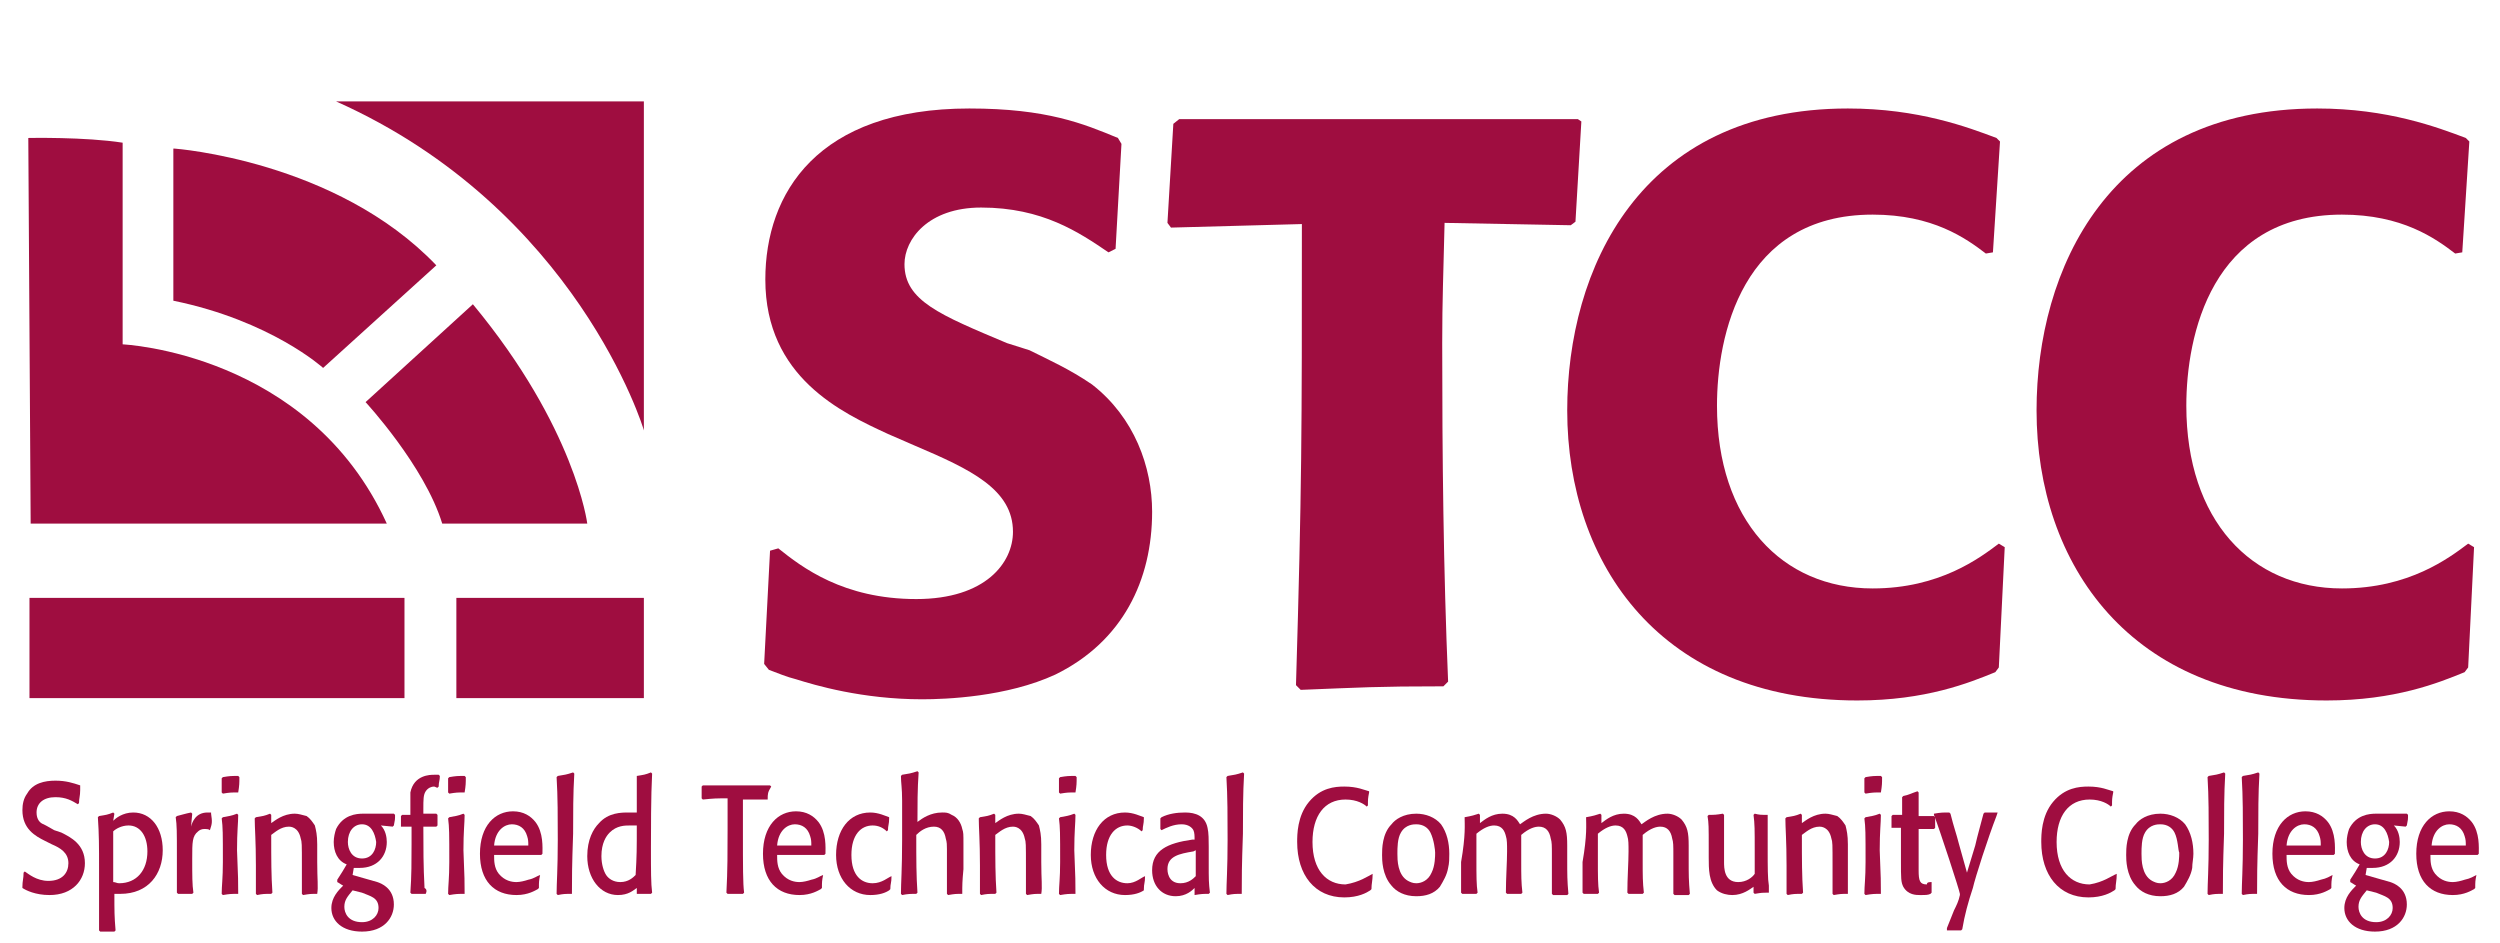 <?xml version="1.0" encoding="utf-8"?>
<!-- Generator: Adobe Illustrator 28.0.0, SVG Export Plug-In . SVG Version: 6.00 Build 0)  -->
<svg version="1.1" id="Layer_1" xmlns="http://www.w3.org/2000/svg" xmlns:xlink="http://www.w3.org/1999/xlink" x="0px" y="0px"
	 viewBox="0 0 212 80" style="enable-background:new 0 0 212 80;" xml:space="preserve">
<style type="text/css">
	.st0{fill:#9F0D40;}
</style>
<g>
	<g>
		<path class="st0" d="M87.3,29.7c1.6,0.8,3.4,1.6,5.3,2.9c3.6,2.8,5.1,7,5.1,10.8c0,5.8-2.5,11-8.2,13.8c-4.1,1.9-9.3,2.1-11.3,2.1
			c-5.1,0-9.1-1.2-10.7-1.7c-0.8-0.2-1.5-0.5-2.3-0.8l-0.4-0.5l0.5-9.6l0.7-0.2c2,1.6,5.5,4.3,11.7,4.3c5.9,0,8.2-3.1,8.2-5.7
			c0-3.6-3.6-5.3-8.3-7.3l-2.3-1C71.4,35,64.9,32,64.9,23.7c0-7.3,4.4-14.5,17.3-14.5c6.6,0,9.7,1.3,12.6,2.5l0.3,0.5l-0.5,8.9
			L94,21.4c-2.5-1.7-5.6-3.8-10.8-3.8c-4.5,0-6.5,2.7-6.5,4.8c0,3.1,3,4.3,8.7,6.7L87.3,29.7z"/>
		<path class="st0" d="M122.5,18.9c-0.1,4.4-0.2,6.5-0.2,10.2c0,9.6,0.1,19.2,0.5,28.7l-0.4,0.4c-5.7,0-7,0.1-12.1,0.3l-0.4-0.4
			c0.5-16.9,0.5-21.2,0.5-39.1l-11.1,0.3l-0.3-0.4l0.5-8.4l0.5-0.4h33.8l0.3,0.2l-0.5,8.5l-0.4,0.3L122.5,18.9z"/>
		<path class="st0" d="M170,46.4l-0.5,10.2l-0.3,0.4c-2.2,0.9-5.9,2.4-11.7,2.4c-16.6,0-24.6-11.5-24.6-24.6
			c0-11.9,6.1-25.6,23.8-25.6c6,0,10.2,1.6,12.6,2.5l0.3,0.3l-0.6,9.4l-0.6,0.1c-1.7-1.3-4.5-3.3-9.6-3.3
			c-11.1,0-13.2,10.3-13.2,16.2c0,9.7,5.5,15.5,13.2,15.5c5.7,0,9.1-2.6,10.7-3.8L170,46.4z"/>
		<path class="st0" d="M209.8,46.4l-0.5,10.2L209,57c-2.2,0.9-5.9,2.4-11.7,2.4c-16.6,0-24.6-11.5-24.6-24.6
			c0-11.9,6.1-25.6,23.8-25.6c6,0,10.2,1.6,12.6,2.5l0.3,0.3l-0.6,9.4l-0.6,0.1c-1.7-1.3-4.5-3.3-9.6-3.3
			c-11.1,0-13.2,10.3-13.2,16.2c0,9.7,5.5,15.5,13.2,15.5c5.7,0,9.1-2.6,10.7-3.8L209.8,46.4z"/>
	</g>
	<g>
		<path class="st0" d="M5.2,70.6c0.8,0.4,2,1,2,2.6c0,1.4-1,2.7-3,2.7c-1.2,0-2-0.4-2.3-0.6l0-0.1c0-0.5,0.1-0.7,0.1-1.2l0.1-0.1
			c0.3,0.2,1,0.8,2,0.8c1.2,0,1.7-0.7,1.7-1.5c0-0.9-0.7-1.3-1.4-1.6l-0.6-0.3c-0.8-0.4-1.9-1-1.9-2.6c0-0.5,0.1-1,0.4-1.4
			c0.5-0.9,1.5-1.1,2.4-1.1c0.9,0,1.5,0.2,2.1,0.4L6.8,67c0,0.5-0.1,0.7-0.1,1.1l-0.1,0.1c-0.5-0.3-1-0.6-1.9-0.6
			c-1,0-1.6,0.5-1.6,1.3c0,0.6,0.3,0.9,0.6,1C3.9,70,3.9,70,4.6,70.4L5.2,70.6z"/>
		<path class="st0" d="M9.6,69.6c0.2-0.2,0.8-0.7,1.7-0.7c1.5,0,2.5,1.3,2.5,3.2c0,2-1.2,3.7-3.6,3.7c-0.2,0-0.4,0-0.5,0
			c0,1.5,0,1.9,0.1,3.1L9.7,79c-0.4,0-0.8,0-1.2,0l-0.1-0.1c0-0.8,0-1.6,0-2.9c0-0.8,0-1.5,0-2.3c0-2,0-2.9-0.1-4.4l0.1-0.1
			c0.6-0.1,0.7-0.1,1.2-0.3l0.1,0.1L9.6,69.6z M10.1,74.9c1.5,0,2.4-1.1,2.4-2.7c0-1.3-0.6-2.2-1.6-2.2c-0.6,0-1.1,0.3-1.3,0.5
			c0,0.7,0,1.3,0,2c0,0.8,0,1.5,0,2.3C9.8,74.8,9.9,74.9,10.1,74.9z"/>
		<path class="st0" d="M17.8,70.4c-0.1-0.1-0.3-0.1-0.5-0.1c-0.2,0-0.4,0.1-0.5,0.2c-0.5,0.4-0.5,0.9-0.5,2.3c0,1.5,0,2.2,0.1,2.9
			l-0.1,0.1c-0.5,0-0.7,0-1.2,0l-0.1-0.1c0-1,0-1.9,0-3.1c0-2.1,0-2.6-0.1-3.3l0.1-0.1c0.4-0.1,0.7-0.2,1.2-0.3l0.1,0.1l-0.1,1.1
			c0.1-0.4,0.4-1.2,1.4-1.2c0.1,0,0.2,0,0.3,0l0,0.1C18,69.7,18,69.8,17.8,70.4L17.8,70.4z"/>
		<path class="st0" d="M20.2,75.8c-0.6,0-0.7,0-1.3,0.1l-0.1-0.1c0-0.7,0.1-1.3,0.1-2.7c0-2.5,0-2.9-0.1-3.7l0.1-0.1
			c0.5-0.1,0.7-0.1,1.2-0.3l0.1,0.1c0,0.7-0.1,1.4-0.1,3C20.2,74.5,20.2,74.8,20.2,75.8L20.2,75.8z M20.2,67.2c-0.6,0-0.7,0-1.3,0.1
			l-0.1-0.1c0-0.2,0-0.3,0-0.5c0-0.2,0-0.4,0-0.7l0.1-0.1c0.6-0.1,0.7-0.1,1.3-0.1l0.1,0.1C20.3,66.4,20.3,66.6,20.2,67.2L20.2,67.2
			z"/>
		<path class="st0" d="M26.9,75.8c-0.6,0-0.6,0-1.2,0.1l-0.1-0.1c0-0.1,0-0.3,0-0.4c0-0.6,0-1.3,0-1.9c0-2,0-2.1-0.1-2.4
			c-0.2-1-0.9-1-1-1c-0.7,0-1.2,0.5-1.5,0.7c0,2.2,0,3.4,0.1,4.9l-0.1,0.1c-0.6,0-0.7,0-1.2,0.1l-0.1-0.1c0-0.7,0-1.4,0-2.4
			c0-2.1-0.1-3.2-0.1-4l0.1-0.1c0.6-0.1,0.7-0.1,1.2-0.3l0.1,0.1l0,0.7c0.3-0.2,1-0.8,2-0.8c0.3,0,0.6,0.1,1,0.2
			c0.3,0.2,0.5,0.5,0.7,0.8c0.1,0.4,0.2,0.8,0.2,1.6v1.5C26.9,74.6,27,75.2,26.9,75.8L26.9,75.8z"/>
		<path class="st0" d="M29.9,74.2c0.3,0.1,1.8,0.5,2.1,0.6c0.3,0.1,1.4,0.5,1.4,1.9c0,1.1-0.8,2.3-2.7,2.3c-1.7,0-2.6-0.9-2.6-2
			c0-0.9,0.6-1.5,1-1.9c-0.2-0.1-0.3-0.2-0.5-0.3l0-0.2c0.4-0.6,0.5-0.8,0.8-1.3c-0.8-0.3-1.1-1.1-1.1-1.9c0-0.4,0.1-0.8,0.2-1.1
			c0.6-1.2,1.7-1.3,2.3-1.3c0.2,0,0.4,0,0.6,0l0.3,0c0.7,0,0.9,0,1.7,0l0.1,0.1c0,0.4,0,0.4-0.1,0.9l-0.1,0.1l-1-0.1
			c0.4,0.4,0.5,1,0.5,1.4c0,1.2-0.8,2.2-2.3,2.2c-0.2,0-0.3,0-0.5,0L29.9,74.2z M29.9,75.5c-0.4,0.5-0.7,0.8-0.7,1.4
			c0,0.5,0.3,1.3,1.5,1.3c0.9,0,1.4-0.6,1.4-1.2c0-0.9-0.7-1-1.4-1.3L29.9,75.5z M30.7,69.9c-0.7,0-1.2,0.6-1.2,1.5
			c0,0.6,0.3,1.4,1.2,1.4c0.9,0,1.2-0.8,1.2-1.4C31.8,70.7,31.5,69.9,30.7,69.9z"/>
		<path class="st0" d="M36.1,75.8c-0.5,0-0.6,0-1.2,0l-0.1-0.1c0.1-1.4,0.1-2.7,0.1-4.1c0-0.7,0-0.9,0-1.5c-0.3,0-0.6,0-0.8,0
			L34,70.1c0-0.4,0-0.5,0-0.9l0.1-0.1c0.3,0,0.6,0,0.7,0l0-0.9c0-0.6,0-0.8,0-1c0.3-1.5,1.7-1.5,2-1.5c0.2,0,0.3,0,0.4,0l0.1,0.1
			c0,0.4-0.1,0.5-0.1,0.9l-0.1,0.1c-0.1,0-0.2-0.1-0.3-0.1c-0.2,0-0.5,0.1-0.7,0.4c-0.2,0.3-0.2,0.7-0.2,1.5v0.4c0,0,1,0,1.1,0
			l0.1,0.1c0,0.4,0,0.5,0,0.9l-0.1,0.1c-0.5,0-0.6,0-1.1,0c0,1.7,0,3.4,0.1,5.2C36.2,75.4,36.2,75.6,36.1,75.8L36.1,75.8z"/>
		<path class="st0" d="M39.4,75.8c-0.6,0-0.7,0-1.3,0.1l-0.1-0.1c0-0.7,0.1-1.3,0.1-2.7c0-2.5,0-2.9-0.1-3.7l0.1-0.1
			c0.5-0.1,0.7-0.1,1.2-0.3l0.1,0.1c0,0.7-0.1,1.4-0.1,3C39.4,74.5,39.4,74.8,39.4,75.8L39.4,75.8z M39.4,67.2c-0.6,0-0.7,0-1.3,0.1
			l-0.1-0.1c0-0.2,0-0.3,0-0.5c0-0.2,0-0.4,0-0.7l0.1-0.1c0.6-0.1,0.7-0.1,1.3-0.1l0.1,0.1C39.5,66.4,39.5,66.6,39.4,67.2L39.4,67.2
			z"/>
		<path class="st0" d="M45.8,74.2c-0.1,0.5-0.1,0.6-0.1,1.1l-0.1,0.1c-0.2,0.1-0.8,0.5-1.8,0.5c-1.9,0-3.1-1.2-3.1-3.5
			c0-2.4,1.3-3.6,2.8-3.6c0.9,0,1.5,0.4,1.9,0.9c0.7,0.9,0.6,2.2,0.6,2.7l-0.1,0.1c-1.8,0-2.1,0-4,0c0,0.5,0,1.1,0.4,1.6
			c0.5,0.6,1.1,0.7,1.5,0.7c0.3,0,0.7-0.1,1-0.2C45.3,74.5,45.5,74.3,45.8,74.2L45.8,74.2z M44.7,70.9c-0.2-0.7-0.7-1-1.3-1
			c-0.6,0-1.4,0.5-1.5,1.8c1.4,0,1.8,0,2.9,0C44.8,71.4,44.8,71.2,44.7,70.9z"/>
		<path class="st0" d="M48.5,75.8c-0.6,0-0.7,0-1.2,0.1l-0.1-0.1c0-0.9,0.1-2.1,0.1-4.6c0-1.8,0-3.7-0.1-5.3l0.1-0.1
			c0.6-0.1,0.7-0.1,1.3-0.3l0.1,0.1c-0.1,1.7-0.1,3.4-0.1,5.1C48.5,73.5,48.5,74.5,48.5,75.8L48.5,75.8z"/>
		<path class="st0" d="M54,65.8c0.6-0.1,0.7-0.1,1.2-0.3l0.1,0.1c-0.1,1.8-0.1,5-0.1,6.3c0,2,0,3,0.1,3.8l-0.1,0.1
			c-0.5,0-0.6,0-1.2,0L54,75.8l0-0.5c-0.3,0.2-0.7,0.6-1.6,0.6c-1.5,0-2.6-1.4-2.6-3.3c0-1.4,0.5-2.3,1-2.8c0.8-0.9,1.9-0.9,2.5-0.9
			c0.2,0,0.4,0,0.7,0C54,67.4,54,66.6,54,65.8L54,65.8z M54,70c-0.2,0-0.3,0-0.6,0c-0.4,0-1.1,0-1.7,0.6c-0.3,0.3-0.7,0.9-0.7,2
			c0,0.7,0.2,1.3,0.4,1.6c0.2,0.3,0.6,0.6,1.2,0.6c0.7,0,1.1-0.4,1.3-0.6C54,72.5,54,72.1,54,70z"/>
		<path class="st0" d="M65.1,67.8c-1,0-1.1,0-2.1,0c0,1.3,0,1.5,0,2.6c0,3.2,0,4.5,0.1,5.3l-0.1,0.1c-0.7,0-0.7,0-1.3,0l-0.1-0.1
			c0.1-1.8,0.1-3.6,0.1-5.4c0-1.3,0-2,0-2.6c-1,0-1.1,0-2.1,0.1l-0.1-0.1c0-0.5,0-0.5,0-1l0.1-0.1c0.8,0,2.2,0,3,0
			c0.9,0,1.8,0,2.7,0l0.1,0.1C65.1,67.2,65.1,67.3,65.1,67.8L65.1,67.8z"/>
		<path class="st0" d="M69.8,74.2c-0.1,0.5-0.1,0.6-0.1,1.1l-0.1,0.1c-0.2,0.1-0.8,0.5-1.8,0.5c-1.9,0-3.1-1.2-3.1-3.5
			c0-2.4,1.3-3.6,2.8-3.6c0.9,0,1.5,0.4,1.9,0.9c0.7,0.9,0.6,2.2,0.6,2.7l-0.1,0.1c-1.8,0-2.1,0-4,0c0,0.5,0,1.1,0.4,1.6
			c0.5,0.6,1.1,0.7,1.5,0.7c0.3,0,0.7-0.1,1-0.2C69.3,74.5,69.5,74.3,69.8,74.2L69.8,74.2z M68.7,70.9c-0.2-0.7-0.7-1-1.3-1
			c-0.6,0-1.4,0.5-1.5,1.8c1.4,0,1.8,0,2.9,0C68.8,71.4,68.8,71.2,68.7,70.9z"/>
		<path class="st0" d="M75.6,74.3c0,0.6-0.1,0.6-0.1,1.1l-0.1,0.1c-0.3,0.2-0.8,0.4-1.6,0.4c-1.7,0-2.9-1.4-2.9-3.4
			c0-2.1,1.1-3.6,2.9-3.6c0.7,0,1.3,0.3,1.6,0.4l0,0.1c0,0.5-0.1,0.6-0.1,1l-0.1,0.1C74.9,70.2,74.5,70,74,70c-1,0-1.8,0.8-1.8,2.5
			c0,1.8,0.9,2.4,1.8,2.4C74.8,74.9,75.3,74.4,75.6,74.3L75.6,74.3z"/>
		<path class="st0" d="M81.6,75.8c-0.6,0-0.6,0-1.2,0.1l-0.1-0.1l0-0.4c0-0.7,0-1.4,0-2l0-1.4c0-0.3,0-0.6-0.1-0.9
			c-0.1-0.6-0.4-1-1-1c-0.7,0-1.2,0.4-1.5,0.7c0,2.2,0,3.4,0.1,4.9l-0.1,0.1c-0.5,0-0.7,0-1.2,0.1l-0.1-0.1c0-0.9,0.1-2.1,0.1-4.6
			c0-1.1,0-2.2,0-3.3c0-1.1-0.1-1.5-0.1-2.1l0.1-0.1c0.6-0.1,0.7-0.1,1.3-0.3l0.1,0.1c-0.1,1.4-0.1,2.8-0.1,4.2
			c0.4-0.3,1.1-0.8,2.1-0.8c0.3,0,0.5,0,0.8,0.2c0.5,0.2,0.8,0.7,0.9,1.2c0.1,0.3,0.1,0.4,0.1,1.3v1.5l0,0.6
			C81.6,74.8,81.6,75,81.6,75.8L81.6,75.8z"/>
		<path class="st0" d="M88.3,75.8c-0.6,0-0.6,0-1.2,0.1l-0.1-0.1c0-0.1,0-0.3,0-0.4c0-0.6,0-1.3,0-1.9c0-2,0-2.1-0.1-2.4
			c-0.2-1-0.9-1-1-1c-0.7,0-1.2,0.5-1.5,0.7c0,2.2,0,3.4,0.1,4.9l-0.1,0.1c-0.6,0-0.7,0-1.2,0.1l-0.1-0.1c0-0.7,0-1.4,0-2.4
			c0-2.1-0.1-3.2-0.1-4l0.1-0.1c0.6-0.1,0.7-0.1,1.2-0.3l0.1,0.1l0,0.7c0.3-0.2,1-0.8,2-0.8c0.3,0,0.6,0.1,1,0.2
			c0.3,0.2,0.5,0.5,0.7,0.8c0.1,0.4,0.2,0.8,0.2,1.6v1.5C88.3,74.6,88.4,75.2,88.3,75.8L88.3,75.8z"/>
		<path class="st0" d="M91.2,75.8c-0.6,0-0.7,0-1.3,0.1l-0.1-0.1c0-0.7,0.1-1.3,0.1-2.7c0-2.5,0-2.9-0.1-3.7l0.1-0.1
			c0.5-0.1,0.7-0.1,1.2-0.3l0.1,0.1c0,0.7-0.1,1.4-0.1,3C91.2,74.5,91.2,74.8,91.2,75.8L91.2,75.8z M91.2,67.2c-0.6,0-0.7,0-1.3,0.1
			l-0.1-0.1c0-0.2,0-0.3,0-0.5c0-0.2,0-0.4,0-0.7l0.1-0.1c0.6-0.1,0.7-0.1,1.3-0.1l0.1,0.1C91.3,66.4,91.3,66.6,91.2,67.2L91.2,67.2
			z"/>
		<path class="st0" d="M97.1,74.3c0,0.6-0.1,0.6-0.1,1.1L97,75.5c-0.3,0.2-0.8,0.4-1.6,0.4c-1.7,0-2.9-1.4-2.9-3.4
			c0-2.1,1.1-3.6,2.9-3.6c0.7,0,1.3,0.3,1.6,0.4l0,0.1c0,0.5-0.1,0.6-0.1,1l-0.1,0.1C96.5,70.2,96,70,95.6,70c-1,0-1.8,0.8-1.8,2.5
			c0,1.8,0.9,2.4,1.8,2.4C96.3,74.9,96.8,74.4,97.1,74.3L97.1,74.3z"/>
		<path class="st0" d="M102.5,73.1c0,1.6,0,1.7,0.1,2.6l-0.1,0.1c-0.5,0-0.6,0-1.2,0.1l0-0.1l0-0.5c-0.2,0.2-0.7,0.7-1.6,0.7
			c-1.2,0-2-0.9-2-2.2c0-1.7,1.3-2.3,3.4-2.6l0.2,0c0-0.3,0-0.6-0.1-0.8c-0.1-0.2-0.4-0.5-1-0.5c-0.7,0-1.3,0.3-1.7,0.5l-0.1-0.1
			c0-0.6,0-0.7,0-0.9l0.1-0.1c0.6-0.3,1.3-0.4,2-0.4c0.9,0,1.7,0.3,1.9,1.3c0.1,0.4,0.1,1.1,0.1,1.6V73.1z M101.2,72.2
			c-1.2,0.2-2.2,0.4-2.2,1.5c0,0.1,0,1.2,1.1,1.2c0.7,0,1.1-0.4,1.3-0.6v-2.2L101.2,72.2z"/>
		<path class="st0" d="M105.3,75.8c-0.6,0-0.7,0-1.2,0.1l-0.1-0.1c0-0.9,0.1-2.1,0.1-4.6c0-1.8,0-3.7-0.1-5.3l0.1-0.1
			c0.6-0.1,0.7-0.1,1.3-0.3l0.1,0.1c-0.1,1.7-0.1,3.4-0.1,5.1C105.3,73.5,105.3,74.5,105.3,75.8L105.3,75.8z"/>
		<path class="st0" d="M116.4,74.1c0,0.6-0.1,0.8-0.1,1.3l-0.1,0.1c-0.3,0.2-1,0.6-2.2,0.6c-2.5,0-4-1.9-4-4.7c0-0.6,0-2.2,1-3.4
			c1-1.2,2.2-1.3,3-1.3c1.1,0,1.7,0.3,2.1,0.4l0,0.1c-0.1,0.5-0.1,0.6-0.1,1.1l-0.1,0.1c-0.2-0.2-0.8-0.6-1.8-0.6
			c-1.8,0-2.8,1.4-2.8,3.6c0,2.4,1.2,3.6,2.8,3.6C115.3,74.8,116,74.3,116.4,74.1L116.4,74.1z"/>
		<path class="st0" d="M122.8,73.6c-0.1,0.6-0.4,1.1-0.7,1.6c-0.5,0.6-1.2,0.8-2,0.8c-1,0-1.7-0.4-2.1-0.9c-0.8-0.9-0.8-2.2-0.8-2.6
			c0-0.5,0-1.8,0.8-2.6c0.3-0.4,1-0.9,2.1-0.9c0.8,0,1.6,0.3,2.1,0.9c0.5,0.7,0.7,1.6,0.7,2.5C122.9,72.8,122.9,73.2,122.8,73.6z
			 M121.3,70.6c-0.2-0.4-0.6-0.7-1.2-0.7c-0.2,0-0.9,0-1.3,0.7c-0.3,0.5-0.3,1.3-0.3,1.8c0,0.5,0,1.8,0.9,2.3
			c0.2,0.1,0.4,0.2,0.7,0.2c0.4,0,1-0.2,1.3-0.9c0.3-0.6,0.3-1.4,0.3-1.7C121.7,72.1,121.6,71.2,121.3,70.6z"/>
		<path class="st0" d="M124.2,69.3c0.6-0.1,0.9-0.2,1.2-0.3l0.1,0.1l0,0.7c0.4-0.3,1-0.8,1.9-0.8c1,0,1.3,0.6,1.5,0.9
			c0.3-0.2,1.1-0.9,2.2-0.9c0.4,0,0.9,0.2,1.2,0.5c0.5,0.6,0.6,1.1,0.6,2.2v1.1c0,1.5,0,1.8,0.1,3l-0.1,0.1c-0.6,0-0.6,0-1.2,0
			l-0.1-0.1c0-1.1,0-2.2,0-3.3c0-0.8,0-1.1-0.1-1.4c-0.1-0.6-0.4-1-1-1c-0.3,0-0.8,0.1-1.5,0.7c0,0.3,0,1.2,0,1.6V73
			c0,1.3,0,1.8,0.1,2.7l-0.1,0.1c-0.6,0-0.7,0-1.2,0l-0.1-0.1c0-1.2,0.1-2.6,0.1-3.5c0-0.6,0-1-0.1-1.3c-0.1-0.4-0.3-0.9-1-0.9
			c-0.4,0-0.9,0.2-1.5,0.7v2.2c0,1.4,0,2.1,0.1,2.8l-0.1,0.1c-0.6,0-0.6,0-1.2,0l-0.1-0.1c0-0.5,0-1.3,0-2.6
			C124.3,70.8,124.2,69.9,124.2,69.3L124.2,69.3z"/>
		<path class="st0" d="M134.5,69.3c0.6-0.1,0.9-0.2,1.2-0.3l0.1,0.1l0,0.7c0.4-0.3,1-0.8,1.9-0.8c1,0,1.3,0.6,1.5,0.9
			c0.3-0.2,1.1-0.9,2.2-0.9c0.4,0,0.9,0.2,1.2,0.5c0.5,0.6,0.6,1.1,0.6,2.2v1.1c0,1.5,0,1.8,0.1,3l-0.1,0.1c-0.6,0-0.6,0-1.2,0
			l-0.1-0.1c0-1.1,0-2.2,0-3.3c0-0.8,0-1.1-0.1-1.4c-0.1-0.6-0.4-1-1-1c-0.3,0-0.8,0.1-1.5,0.7c0,0.3,0,1.2,0,1.6V73
			c0,1.3,0,1.8,0.1,2.7l-0.1,0.1c-0.6,0-0.7,0-1.2,0l-0.1-0.1c0-1.2,0.1-2.6,0.1-3.5c0-0.6,0-1-0.1-1.3c-0.1-0.4-0.3-0.9-1-0.9
			c-0.4,0-0.9,0.2-1.5,0.7v2.2c0,1.4,0,2.1,0.1,2.8l-0.1,0.1c-0.6,0-0.6,0-1.2,0l-0.1-0.1c0-0.5,0-1.3,0-2.6
			C134.6,70.8,134.5,69.9,134.5,69.3L134.5,69.3z"/>
		<path class="st0" d="M149.9,69.1c0,1,0,1.9,0,2.9c0,1.6,0,2.5,0.1,3.1c0,0.2,0,0.4,0,0.5l0,0.1c-0.6,0-0.6,0-1.2,0.1l-0.1-0.1
			l0-0.5c-0.3,0.2-0.9,0.7-1.8,0.7c-0.4,0-0.9-0.1-1.3-0.4c-0.7-0.7-0.7-1.8-0.7-2.8v-0.8c0-1.8,0-2.1-0.1-2.7l0.1-0.1
			c0.5,0,0.6,0,1.2-0.1l0.1,0.1l0,2.8c0,0.3,0,0.6,0,1.2c0,0.5,0,1.7,1.2,1.7c0.7,0,1.2-0.4,1.4-0.7c0-0.7,0-1.3,0-2
			c0-1.8,0-2.2-0.1-3l0.1-0.1C149.2,69.1,149.3,69.1,149.9,69.1L149.9,69.1z"/>
		<path class="st0" d="M156.7,75.8c-0.6,0-0.6,0-1.2,0.1l-0.1-0.1c0-0.1,0-0.3,0-0.4c0-0.6,0-1.3,0-1.9c0-2,0-2.1-0.1-2.4
			c-0.2-1-0.9-1-1-1c-0.7,0-1.2,0.5-1.5,0.7c0,2.2,0,3.4,0.1,4.9l-0.1,0.1c-0.6,0-0.7,0-1.2,0.1l-0.1-0.1c0-0.7,0-1.4,0-2.4
			c0-2.1-0.1-3.2-0.1-4l0.1-0.1c0.6-0.1,0.7-0.1,1.2-0.3l0.1,0.1l0,0.7c0.3-0.2,1-0.8,2-0.8c0.3,0,0.6,0.1,1,0.2
			c0.3,0.2,0.5,0.5,0.7,0.8c0.1,0.4,0.2,0.8,0.2,1.6v1.5C156.7,74.6,156.7,75.2,156.7,75.8L156.7,75.8z"/>
		<path class="st0" d="M159.5,75.8c-0.6,0-0.7,0-1.3,0.1l-0.1-0.1c0-0.7,0.1-1.3,0.1-2.7c0-2.5,0-2.9-0.1-3.7l0.1-0.1
			c0.5-0.1,0.7-0.1,1.2-0.3l0.1,0.1c0,0.7-0.1,1.4-0.1,3C159.5,74.5,159.5,74.8,159.5,75.8L159.5,75.8z M159.5,67.2
			c-0.6,0-0.7,0-1.3,0.1l-0.1-0.1c0-0.2,0-0.3,0-0.5c0-0.2,0-0.4,0-0.7l0.1-0.1c0.6-0.1,0.7-0.1,1.3-0.1l0.1,0.1
			C159.6,66.4,159.6,66.6,159.5,67.2L159.5,67.2z"/>
		<path class="st0" d="M163.8,74.8c0,0.4,0,0.5,0,0.9l-0.1,0.1c-0.2,0.1-0.4,0.1-0.9,0.1c-0.3,0-1,0-1.4-0.7
			c-0.2-0.4-0.2-0.7-0.2-2.2l0-2.8c-0.4,0-0.4,0-0.8,0l0-0.1c0-0.4,0-0.5,0-0.9l0.1-0.1c0.3,0,0.4,0,0.8,0c0-0.3,0-0.6,0-0.8
			c0-0.2,0-0.5,0-0.7l0.1-0.1c0.5-0.1,0.6-0.2,1.2-0.4l0.1,0.1c0,0.9,0,1,0,2c0.5,0,0.6,0,1.3,0l0.1,0.1c0,0.3,0,0.5,0,0.9l-0.1,0.1
			c-0.6,0-0.6,0-1.3,0l0,2.4c0,0.2,0,0.9,0,1.1c0,0.9,0.1,1.2,0.7,1.2C163.4,74.8,163.6,74.8,163.8,74.8L163.8,74.8z"/>
		<path class="st0" d="M169.3,69.2c-0.7,1.8-1.8,5.2-2,6.1c-0.4,1.2-0.7,2.3-0.9,3.5l-0.1,0.1c-0.6,0-0.7,0-1.2,0l0-0.1l0-0.1
			c0.2-0.5,0.4-1,0.6-1.5c0.2-0.4,0.4-0.8,0.5-1.3c0,0,0-0.1,0-0.1c0-0.2-1.7-5.4-2.2-6.7l0-0.1c0.6-0.1,0.7-0.1,1.3-0.1l0.1,0.1
			c0.3,1.2,0.5,1.7,0.7,2.5l0.7,2.5l0.7-2.3c0.2-0.9,0.5-1.9,0.7-2.7l0.1-0.1c0.3,0,0.6,0,1.1,0L169.3,69.2z"/>
		<path class="st0" d="M179.5,74.1c0,0.6-0.1,0.8-0.1,1.3l-0.1,0.1c-0.3,0.2-1,0.6-2.2,0.6c-2.5,0-4-1.9-4-4.7c0-0.6,0-2.2,1-3.4
			c1-1.2,2.2-1.3,3-1.3c1.1,0,1.7,0.3,2.1,0.4l0,0.1c-0.1,0.5-0.1,0.6-0.1,1.1l-0.1,0.1c-0.2-0.2-0.8-0.6-1.8-0.6
			c-1.8,0-2.8,1.4-2.8,3.6c0,2.4,1.2,3.6,2.8,3.6C178.4,74.8,179,74.3,179.5,74.1L179.5,74.1z"/>
		<path class="st0" d="M185.9,73.6c-0.1,0.6-0.4,1.1-0.7,1.6c-0.5,0.6-1.2,0.8-2,0.8c-1,0-1.7-0.4-2.1-0.9c-0.8-0.9-0.8-2.2-0.8-2.6
			c0-0.5,0-1.8,0.8-2.6c0.3-0.4,1-0.9,2.1-0.9c0.8,0,1.6,0.3,2.1,0.9c0.5,0.7,0.7,1.6,0.7,2.5C186,72.8,185.9,73.2,185.9,73.6z
			 M184.4,70.6c-0.2-0.4-0.6-0.7-1.2-0.7c-0.2,0-0.9,0-1.3,0.7c-0.3,0.5-0.3,1.3-0.3,1.8c0,0.5,0,1.8,0.9,2.3
			c0.2,0.1,0.4,0.2,0.7,0.2c0.4,0,1-0.2,1.3-0.9c0.3-0.6,0.3-1.4,0.3-1.7C184.7,72.1,184.7,71.2,184.4,70.6z"/>
		<path class="st0" d="M188.5,75.8c-0.6,0-0.7,0-1.2,0.1l-0.1-0.1c0-0.9,0.1-2.1,0.1-4.6c0-1.8,0-3.7-0.1-5.3l0.1-0.1
			c0.6-0.1,0.7-0.1,1.3-0.3l0.1,0.1c-0.1,1.7-0.1,3.4-0.1,5.1C188.5,73.5,188.5,74.5,188.5,75.8L188.5,75.8z"/>
		<path class="st0" d="M191.4,75.8c-0.6,0-0.7,0-1.2,0.1l-0.1-0.1c0-0.9,0.1-2.1,0.1-4.6c0-1.8,0-3.7-0.1-5.3l0.1-0.1
			c0.6-0.1,0.7-0.1,1.3-0.3l0.1,0.1c-0.1,1.7-0.1,3.4-0.1,5.1C191.4,73.5,191.4,74.5,191.4,75.8L191.4,75.8z"/>
		<path class="st0" d="M197.8,74.2c-0.1,0.5-0.1,0.6-0.1,1.1l-0.1,0.1c-0.2,0.1-0.8,0.5-1.8,0.5c-1.9,0-3.1-1.2-3.1-3.5
			c0-2.4,1.3-3.6,2.8-3.6c0.9,0,1.5,0.4,1.9,0.9c0.7,0.9,0.6,2.2,0.6,2.7l-0.1,0.1c-1.8,0-2.1,0-4,0c0,0.5,0,1.1,0.4,1.6
			c0.5,0.6,1.1,0.7,1.5,0.7c0.3,0,0.7-0.1,1-0.2C197.3,74.5,197.6,74.3,197.8,74.2L197.8,74.2z M196.7,70.9c-0.2-0.7-0.7-1-1.3-1
			c-0.6,0-1.4,0.5-1.5,1.8c1.4,0,1.8,0,2.9,0C196.8,71.4,196.8,71.2,196.7,70.9z"/>
		<path class="st0" d="M200.6,74.2c0.3,0.1,1.8,0.5,2.1,0.6c0.3,0.1,1.4,0.5,1.4,1.9c0,1.1-0.8,2.3-2.7,2.3c-1.7,0-2.6-0.9-2.6-2
			c0-0.9,0.6-1.5,1-1.9c-0.2-0.1-0.3-0.2-0.5-0.3l0-0.2c0.4-0.6,0.5-0.8,0.8-1.3c-0.8-0.3-1.1-1.1-1.1-1.9c0-0.4,0.1-0.8,0.2-1.1
			c0.6-1.2,1.7-1.3,2.3-1.3c0.2,0,0.4,0,0.6,0l0.3,0c0.7,0,0.9,0,1.7,0l0.1,0.1c0,0.4,0,0.4-0.1,0.9l-0.1,0.1l-1-0.1
			c0.4,0.4,0.5,1,0.5,1.4c0,1.2-0.8,2.2-2.3,2.2c-0.2,0-0.3,0-0.5,0L200.6,74.2z M200.7,75.5c-0.4,0.5-0.7,0.8-0.7,1.4
			c0,0.5,0.3,1.3,1.5,1.3c0.9,0,1.4-0.6,1.4-1.2c0-0.9-0.7-1-1.4-1.3L200.7,75.5z M201.4,69.9c-0.7,0-1.2,0.6-1.2,1.5
			c0,0.6,0.3,1.4,1.2,1.4c0.9,0,1.2-0.8,1.2-1.4C202.5,70.7,202.2,69.9,201.4,69.9z"/>
		<path class="st0" d="M210,74.2c-0.1,0.5-0.1,0.6-0.1,1.1l-0.1,0.1c-0.2,0.1-0.8,0.5-1.8,0.5c-1.9,0-3.1-1.2-3.1-3.5
			c0-2.4,1.3-3.6,2.8-3.6c0.9,0,1.5,0.4,1.9,0.9c0.7,0.9,0.6,2.2,0.6,2.7l-0.1,0.1c-1.8,0-2.1,0-4,0c0,0.5,0,1.1,0.4,1.6
			c0.5,0.6,1.1,0.7,1.5,0.7c0.3,0,0.7-0.1,1-0.2C209.5,74.5,209.8,74.3,210,74.2L210,74.2z M209,70.9c-0.2-0.7-0.7-1-1.3-1
			c-0.6,0-1.4,0.5-1.5,1.8c1.4,0,1.8,0,2.9,0C209.1,71.4,209.1,71.2,209,70.9z"/>
	</g>
	<g>
		<path class="st0" d="M28.5,8.6h26.1v27.9C54.6,36.4,48.9,17.7,28.5,8.6z"/>
		<path class="st0" d="M14.8,12.6c0,0,13.7,1,22.2,9.9l-9.6,8.7c0,0-4.4-4-12.7-5.7V12.6z"/>
		<path class="st0" d="M31,34.1c0,0,5,5.4,6.5,10.3h12.3c0,0-1-8.1-9.7-18.6L31,34.1z"/>
		<path class="st0" d="M2.4,11.7c0,0,4.8-0.1,8,0.4v17.1c0,0,15.8,0.7,22.4,15.2H2.6L2.4,11.7z"/>
		<rect x="2.5" y="50.7" class="st0" width="31.8" height="8.5"/>
		<rect x="38.7" y="50.7" class="st0" width="15.9" height="8.5"/>
	</g>
</g>
</svg>
